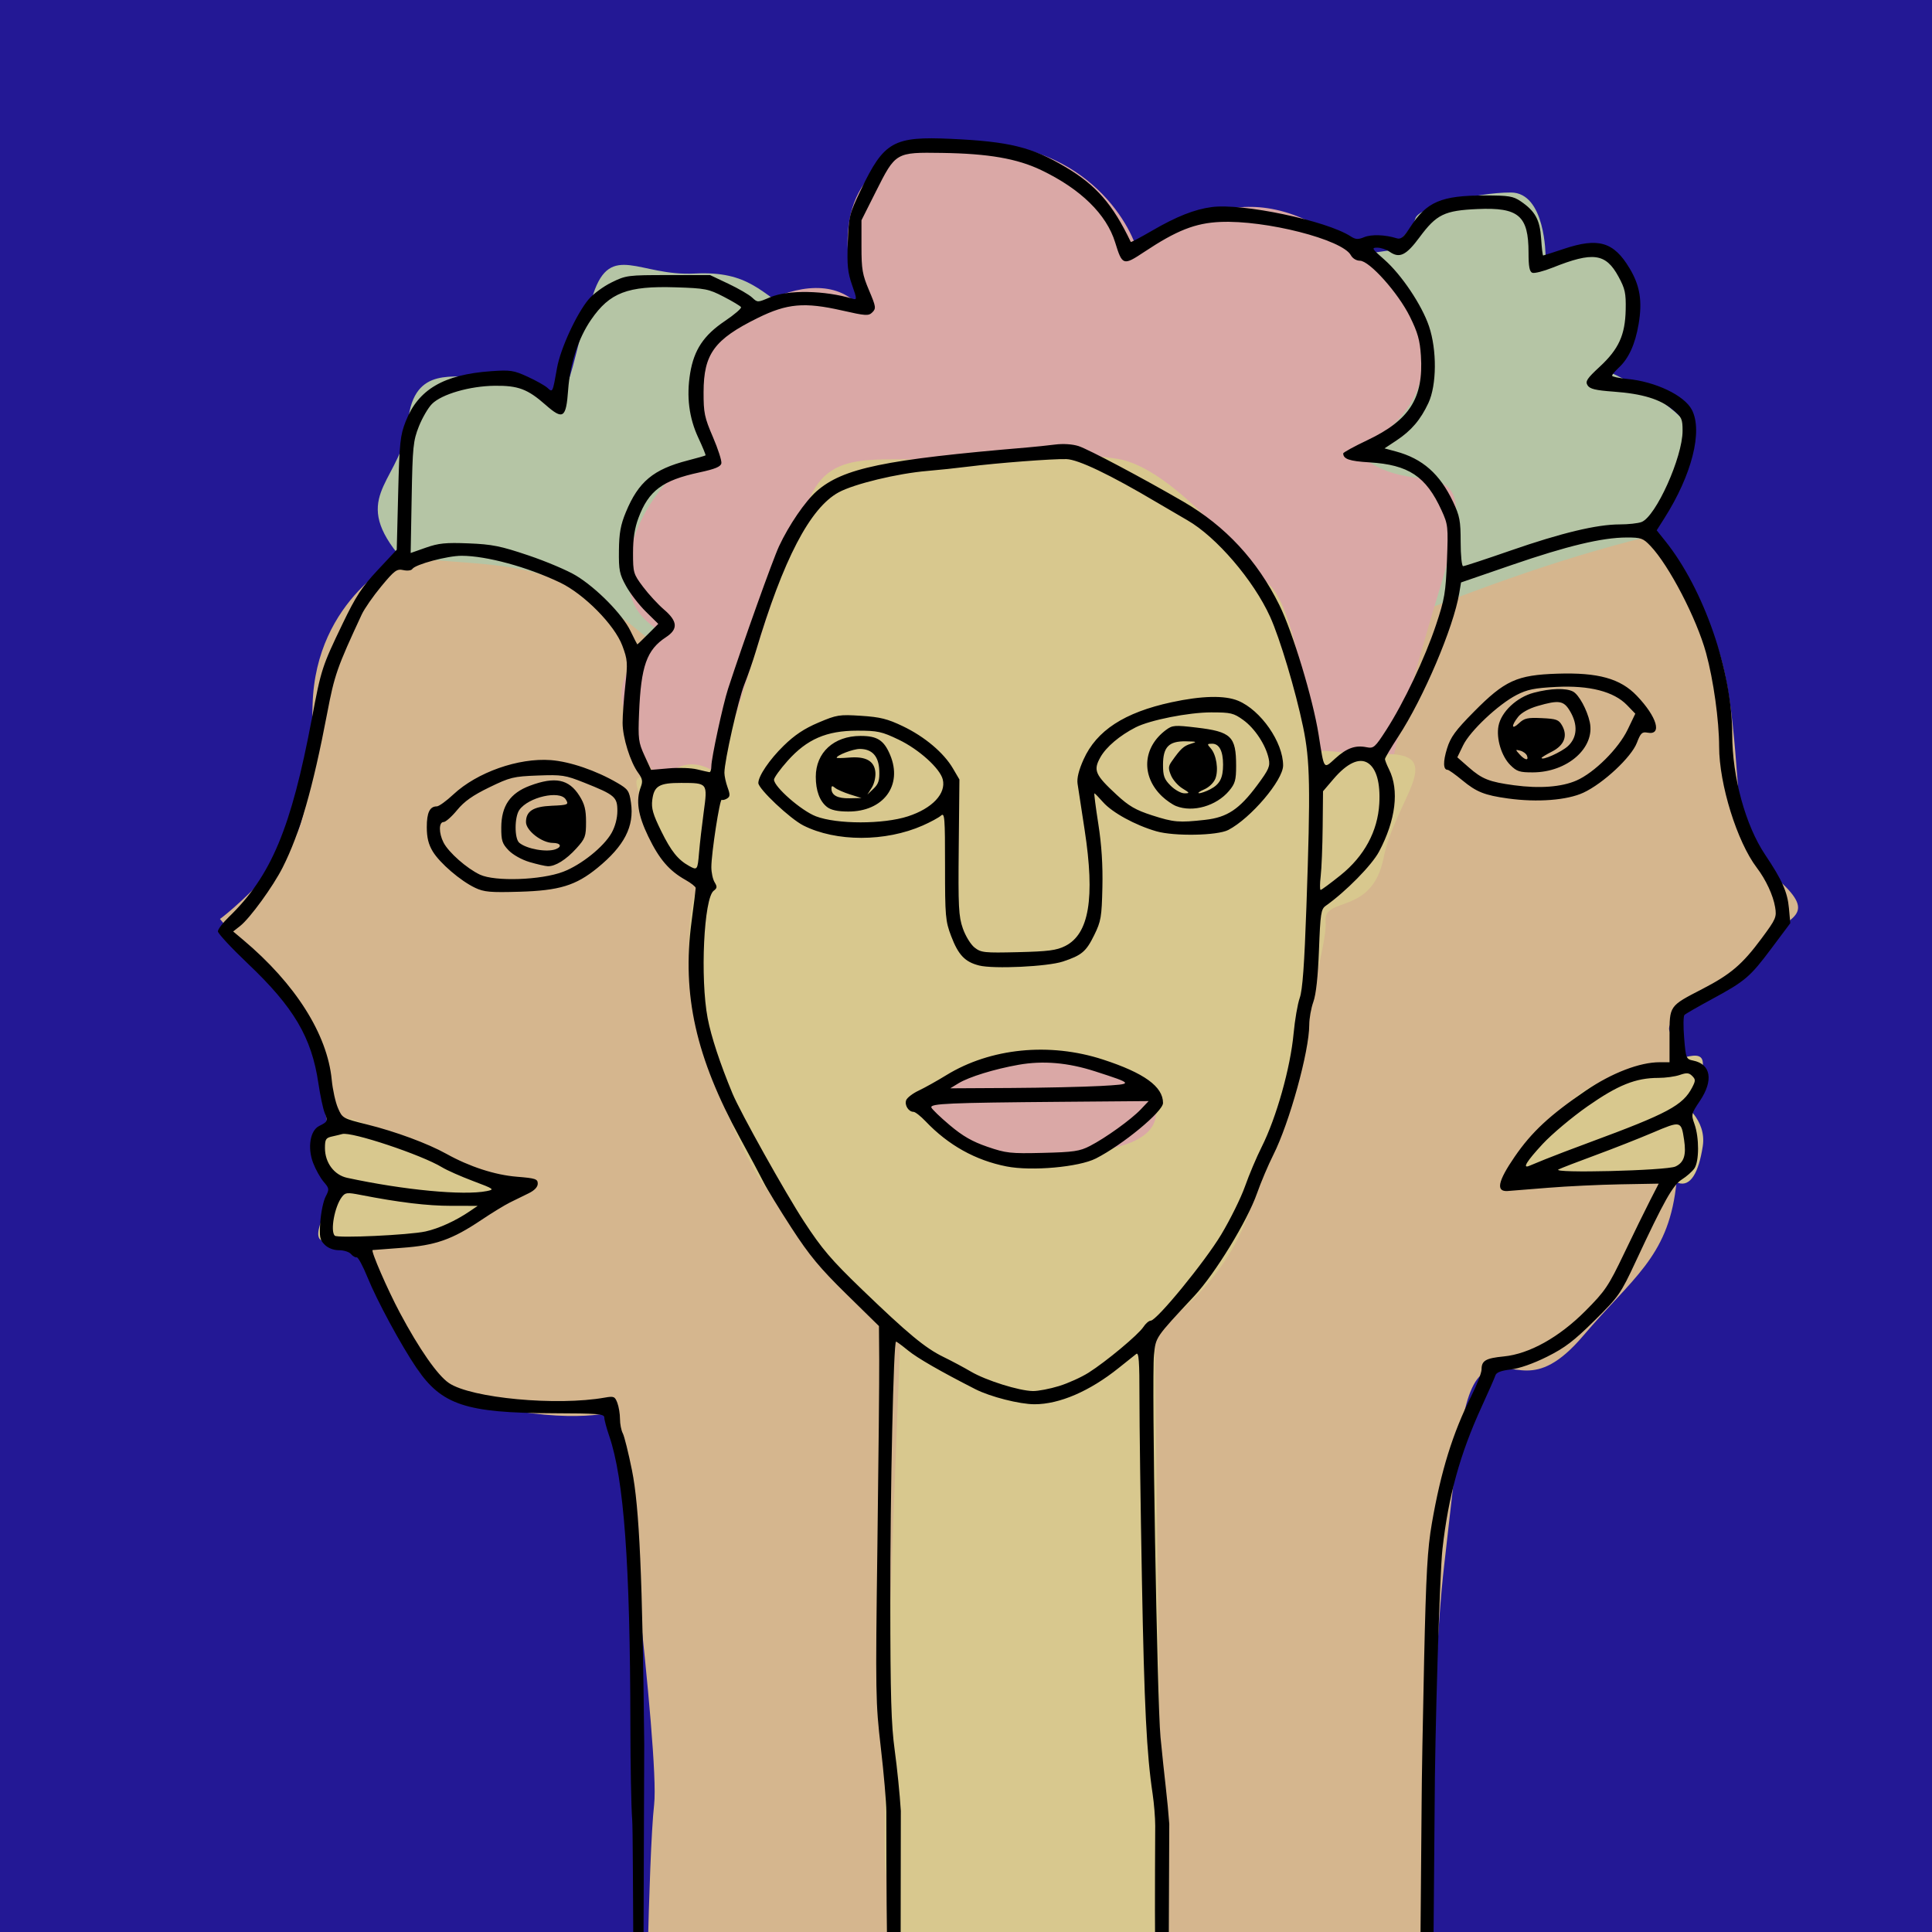 <?xml version="1.0" encoding="UTF-8" standalone="no"?>
<svg
   xmlns:dc="http://purl.org/dc/elements/1.1/"
   xmlns:cc="http://creativecommons.org/ns#"
   xmlns:rdf="http://www.w3.org/1999/02/22-rdf-syntax-ns#"
   xmlns:svg="http://www.w3.org/2000/svg"
   xmlns="http://www.w3.org/2000/svg"
   version="1.1"
   id="svg2"
   width="740"
   height="740"
   viewBox="0 0 740 740">
  <defs
     id="defs6" />
  <rect
     style="fill:#231895;fill-opacity:1;stroke:none;stroke-width:37.795;stroke-linecap:square;stroke-miterlimit:4;stroke-dasharray:none;stroke-opacity:1"
     id="rect4557"
     width="801.144"
     height="841.907"
     x="-18.814"
     y="-36.059" />
  <rect
     style="fill:#bdb0d3;fill-opacity:1;stroke:none;stroke-width:37.795;stroke-linecap:square;stroke-miterlimit:4;stroke-dasharray:none;stroke-opacity:1"
     id="rect4500"
     width="89.797"
     height="77.602"
     x="876.625"
     y="44.908" />
  <rect
     style="fill:#afbcd0;fill-opacity:1;stroke:none;stroke-width:37.795;stroke-linecap:square;stroke-miterlimit:4;stroke-dasharray:none;stroke-opacity:1"
     id="rect4500-9"
     width="89.797"
     height="77.602"
     x="876.625"
     y="141.198" />
  <rect
     style="fill:#b5c5a5;fill-opacity:1;stroke:none;stroke-width:37.795;stroke-linecap:square;stroke-miterlimit:4;stroke-dasharray:none;stroke-opacity:1"
     id="rect4500-3"
     width="89.797"
     height="77.602"
     x="876.625"
     y="237.488" />
  <rect
     style="fill:#d8c88e;fill-opacity:1;stroke:none;stroke-width:37.795;stroke-linecap:square;stroke-miterlimit:4;stroke-dasharray:none;stroke-opacity:1"
     id="rect4500-94"
     width="89.797"
     height="77.602"
     x="876.625"
     y="333.777" />
  <rect
     style="fill:#d5b68e;fill-opacity:1;stroke:none;stroke-width:37.795;stroke-linecap:square;stroke-miterlimit:4;stroke-dasharray:none;stroke-opacity:1"
     id="rect4500-8"
     width="89.797"
     height="77.602"
     x="876.625"
     y="430.067" />
  <rect
     style="fill:#daa8a6;fill-opacity:1;stroke:none;stroke-width:37.795;stroke-linecap:square;stroke-miterlimit:4;stroke-dasharray:none;stroke-opacity:1"
     id="rect4500-33"
     width="89.797"
     height="77.602"
     x="876.625"
     y="526.357" />
  <rect
     style="fill:#3698e0;fill-opacity:1;stroke:none;stroke-width:37.795;stroke-linecap:square;stroke-miterlimit:4;stroke-dasharray:none;stroke-opacity:1"
     id="rect4500-33-4"
     width="89.797"
     height="77.602"
     x="876.625"
     y="622.647" />
  <rect
     style="fill:#231895;fill-opacity:1;stroke:none;stroke-width:37.795;stroke-linecap:square;stroke-miterlimit:4;stroke-dasharray:none;stroke-opacity:1"
     id="rect4500-33-4-9"
     width="89.797"
     height="77.602"
     x="876.625"
     y="718.937" />
  <rect
     style="fill:#000000;fill-opacity:0;stroke:none;stroke-width:27.32;stroke-linecap:square;stroke-miterlimit:4;stroke-dasharray:none;stroke-opacity:1"
     id="rect4557-3"
     width="418.602"
     height="841.907"
     x="-18.814"
     y="-36.059" />
  <rect
     style="fill:#231895;fill-opacity:1;stroke:none;stroke-width:27.32;stroke-linecap:square;stroke-miterlimit:4;stroke-dasharray:none;stroke-opacity:1"
     id="rect4557-3-9"
     width="418.602"
     height="841.907"
     x="-18.814"
     y="-36.059" />
  <path
     style="opacity:1;fill:#b5c5a5;fill-opacity:1;stroke:none;stroke-width:6;stroke-linecap:butt;stroke-linejoin:miter;stroke-miterlimit:4;stroke-dasharray:none;stroke-dashoffset:0;stroke-opacity:1;paint-order:fill markers stroke"
     d="m 636.336,199.003 c 5.543,-16.629 17.738,-27.715 8.869,-37.692 -8.869,-9.977 -28.824,-18.846 -28.824,-18.846 0,0 8.869,-13.303 8.869,-21.063 0,-7.76 3.326,-21.063 -8.869,-24.389 -12.195,-3.326 -24.389,1.109 -24.389,1.109 0,0 0,-24.389 -13.303,-24.389 -13.303,0 -35.475,5.543 -36.584,9.977 -1.109,4.434 -9.977,12.195 -9.977,12.195 0,0 -213.96,32.149 -227.263,24.389 -13.303,-7.76 -17.738,-16.629 -38.801,-15.52 -21.063,1.109 -32.149,-12.195 -38.801,7.76 -6.652,19.955 -7.76,31.041 -11.086,36.584 -3.326,5.543 -25.498,-7.76 -33.258,-5.543 -7.76,2.217 -24.389,-4.434 -26.606,17.738 -2.217,22.172 -21.063,27.715 -5.543,48.778 15.52,21.063 84.254,26.606 87.579,32.149 3.326,5.543 11.086,60.973 11.086,60.973 l 312.625,14.412 z"
     id="path5090" />
  <path
     style="opacity:1;fill:#d5b68e;fill-opacity:1;stroke:none;stroke-width:6;stroke-linecap:butt;stroke-linejoin:miter;stroke-miterlimit:4;stroke-dasharray:none;stroke-dashoffset:0;stroke-opacity:1;paint-order:fill markers stroke"
     d="m 546.54,792.104 c 0,-33.258 1.109,-145.227 6.652,-192.896 5.543,-47.67 6.652,-69.842 16.629,-74.276 9.977,-4.434 17.738,8.869 36.584,-13.303 18.846,-22.172 32.149,-29.932 35.475,-56.539 3.326,-26.606 3.326,-43.235 3.326,-50.996 0,-7.76 -13.303,-7.76 0,-16.629 13.303,-8.869 23.281,-15.52 29.932,-25.498 6.652,-9.977 19.955,-9.977 9.977,-21.063 -9.977,-11.086 -16.629,-4.434 -18.846,-32.149 -2.217,-27.715 -3.326,-57.647 -14.412,-73.168 -11.086,-15.52 -21.063,-29.932 -21.063,-29.932 -141.873,35.075 -281.806,141.231 -336.94,83.182 -76.61,-80.662 -85.441,-69.58 -139.758,-75.422 0,0 -33.258,15.52 -34.367,56.539 -1.109,41.018 -3.326,49.887 -15.52,63.19 -12.195,13.303 -19.955,18.846 -19.955,18.846 0,0 22.172,26.606 33.258,38.801 11.086,12.195 2.217,31.041 11.086,48.778 8.869,17.738 12.195,45.453 22.172,62.082 9.977,16.629 1.109,28.824 35.475,36.584 34.367,7.76 49.887,2.217 49.887,2.217 0,0 16.629,130.815 14.412,150.77 -2.217,19.955 -3.326,100.883 -3.326,100.883 z"
     id="path5088" />
  <path
     style="opacity:1;fill:#daa8a6;fill-opacity:1;stroke:none;stroke-width:6;stroke-linecap:butt;stroke-linejoin:miter;stroke-miterlimit:4;stroke-dasharray:none;stroke-dashoffset:0;stroke-opacity:1;paint-order:fill markers stroke"
     d="m 249.435,294.343 c -7.76,-15.52 -15.52,-25.498 -8.869,-37.692 6.652,-12.195 2.217,-7.76 9.977,-12.195 7.76,-4.434 -11.086,-3.326 -9.977,-26.606 1.109,-23.281 23.281,-45.453 32.149,-43.235 8.869,2.217 -12.195,-7.76 -7.76,-28.824 4.434,-21.063 46.427,-48.509 64.164,-28.555 -9.699,-28.647 -5.09,-56.08 28.063,-61.242 52.072,-8.108 73.548,25.308 77.982,38.611 16.629,-5.543 43.078,-33.583 85.877,3.516 38.87,33.692 24.389,62.082 -2.217,74.276 23.281,23.281 50.996,-7.76 33.258,50.996 -17.738,58.756 -19.955,74.276 -19.955,74.276 L 424.594,325.384 277.15,318.732 Z"
     id="path5092" />
  <path
     style="opacity:1;fill:#d8c88e;fill-opacity:1;stroke:none;stroke-width:6;stroke-linecap:butt;stroke-linejoin:miter;stroke-miterlimit:4;stroke-dasharray:none;stroke-dashoffset:0;stroke-opacity:1;paint-order:fill markers stroke"
     d="m 379.141,174.614 c -38.801,4.434 -58.756,-5.543 -68.733,15.52 -9.977,21.063 -35.475,106.426 -35.475,106.426 0,0 -8.869,-7.76 -17.738,-1.109 -8.869,6.652 -18.846,-5.543 -9.977,14.412 8.869,19.955 21.063,28.824 21.063,28.824 0,0 -4.434,1.109 -4.434,26.606 0,25.498 14.412,65.407 26.606,85.362 12.195,19.955 54.321,64.299 54.321,64.299 0,0 -7.76,188.462 -5.543,201.765 2.217,13.303 3.326,74.276 3.326,74.276 l 103.1,3.326 -3.326,-284.91 c 0,0 26.606,-15.52 36.584,-46.561 9.977,-31.041 29.932,-99.774 28.824,-109.751 -1.109,-9.977 17.738,-2.217 22.172,-24.389 4.434,-22.172 24.389,-39.91 1.109,-39.91 -23.281,0 -26.606,-3.326 -26.606,1.109 0,4.434 -6.652,-54.321 -17.738,-65.407 -11.086,-11.086 -37.692,-45.453 -58.756,-48.778 -21.063,-3.326 -48.778,-1.109 -48.778,-1.109 z"
     id="path5094" />
  <path
     style="opacity:1;fill:#d8c88e;fill-opacity:1;stroke:none;stroke-width:6;stroke-linecap:butt;stroke-linejoin:miter;stroke-miterlimit:4;stroke-dasharray:none;stroke-dashoffset:0;stroke-opacity:1;paint-order:fill markers stroke"
     d="m 199.894,453.093 c -32.924,-3.136 -65.064,-32.14 -74.47,-23.517 -9.407,8.623 3.919,25.869 3.919,25.869 0,0 -10.975,17.246 -6.271,19.597 4.703,2.352 14.894,1.568 36.843,0 21.949,-1.568 39.979,-21.949 39.979,-21.949 z"
     id="path5096" />
  <path
     style="opacity:1;fill:#d8c88e;fill-opacity:1;stroke:none;stroke-width:6;stroke-linecap:butt;stroke-linejoin:miter;stroke-miterlimit:4;stroke-dasharray:none;stroke-dashoffset:0;stroke-opacity:1;paint-order:fill markers stroke"
     d="m 576.165,455.445 c 14.894,-22.733 24.301,-39.195 45.466,-43.898 21.165,-4.703 31.356,-11.758 30.572,-3.136 -0.784,8.623 -7.839,14.11 -7.839,14.11 0,0 9.407,6.271 7.839,16.462 -1.568,10.191 -4.703,15.678 -9.407,14.11 -4.703,-1.568 -66.631,2.352 -66.631,2.352 z"
     id="path5098" />
  <path
     style="opacity:1;fill:#daa8a6;fill-opacity:1;stroke:none;stroke-width:6;stroke-linecap:butt;stroke-linejoin:miter;stroke-miterlimit:4;stroke-dasharray:none;stroke-dashoffset:0;stroke-opacity:1;paint-order:fill markers stroke"
     d="m 353.538,420.169 c 25.085,-9.407 20.381,-15.678 47.034,-14.11 26.653,1.568 39.979,13.326 39.979,13.326 0,0 11.758,16.462 -18.814,21.165 -30.572,4.703 -43.114,15.678 -68.199,-20.381 z"
     id="path5100" />
  <path
     style="fill:#000000"
     d="m 242.12,696.609 c -0.353,-4.537 -0.657,-20.625 -0.674,-35.75 -0.072,-61.798 -2.457,-94.447 -8.098,-110.843 -1.035,-3.009 -1.883,-6.188 -1.884,-7.064 0,-1.402 -2.373,-1.6 -19.75,-1.65 -33.259,-0.095 -42.566,-3.187 -52.17,-17.329 -5.927,-8.728 -15.16,-25.791 -18.73,-34.615 -1.78,-4.4 -3.669,-7.902 -4.197,-7.782 -0.528,0.12 -1.508,-0.443 -2.178,-1.25 -0.67,-0.807 -2.738,-1.468 -4.596,-1.468 -2.111,0 -4.175,-0.797 -5.503,-2.125 -1.857,-1.857 -2.066,-2.961 -1.651,-8.758 0.261,-3.648 1.174,-7.985 2.028,-9.637 1.47,-2.842 1.43,-3.148 -0.739,-5.669 -1.261,-1.466 -3.08,-4.727 -4.043,-7.248 -2.226,-5.828 -1.155,-12.413 2.297,-14.134 3.307,-1.648 3.401,-1.871 2.126,-5.039 -0.639,-1.589 -1.727,-6.714 -2.417,-11.389 -2.584,-17.514 -9.389,-29.045 -27.016,-45.783 -6.304,-5.985 -11.461,-11.542 -11.461,-12.347 0,-0.805 1.843,-3.243 4.096,-5.417 16.3,-15.729 23.955,-34.001 31.898,-76.143 3.564,-18.908 3.876,-19.868 11.826,-36.391 5.017,-10.427 7.305,-13.921 13.366,-20.408 l 7.314,-7.828 0.543,-21.592 c 0.492,-19.566 0.764,-22.155 2.898,-27.592 4.785,-12.192 14.497,-17.894 32.678,-19.188 7.365,-0.524 8.664,-0.329 13.973,2.102 3.219,1.474 6.643,3.395 7.609,4.269 2.049,1.854 1.977,2.004 3.703,-7.683 1.304,-7.321 7.437,-20.633 12.065,-26.186 1.689,-2.028 5.65,-4.953 8.801,-6.5 5.557,-2.729 6.212,-2.814 21.73,-2.814 h 16 l 7,3.313 c 3.85,1.822 7.944,4.198 9.097,5.28 2.085,1.957 2.122,1.956 6.833,-0.063 6.893,-2.955 20.989,-2.705 31.786,0.563 1.567,0.474 1.54,0.018 -0.319,-5.287 -1.684,-4.806 -1.966,-7.616 -1.639,-16.306 0.38,-10.076 0.584,-10.893 5.06,-20.237 8.83,-18.432 12.41,-20.448 34.506,-19.439 22.316,1.02 30.991,3.159 43.875,10.822 11.739,6.981 18.032,14.212 24.954,28.674 0.084,0.176 3.71,-1.747 8.057,-4.273 9.46,-5.496 16.325,-8.218 22.951,-9.097 11.776,-1.562 43.94,5.211 53.181,11.199 1.913,1.239 2.869,1.299 5.218,0.326 2.735,-1.133 8.088,-0.947 12.44,0.431 1.601,0.507 2.637,-0.349 5.197,-4.296 6.299,-9.709 11.9,-12.096 28.405,-12.105 9.354,-0.005 10.991,0.259 13.908,2.244 5.542,3.772 7.352,7.077 7.81,14.261 0.227,3.569 0.576,6.489 0.776,6.489 0.199,0 3.714,-1.125 7.81,-2.5 13.346,-4.48 19.199,-2.764 25.304,7.421 3.983,6.644 4.941,12.597 3.441,21.379 -1.316,7.704 -3.759,13.083 -7.553,16.624 -1.429,1.333 -2.597,2.733 -2.597,3.111 0,0.378 2.587,0.931 5.75,1.229 10.871,1.026 21.951,6.322 24.815,11.862 4.228,8.176 -0.011,24.892 -10.509,41.446 l -2.975,4.69 3.298,4.119 c 14.768,18.442 25.605,49.754 25.628,74.045 0.015,16.329 5.079,34.858 12.586,46.05 6.56,9.782 8.578,14.32 9.145,20.57 l 0.516,5.691 -7.225,9.655 c -8.259,11.037 -9.991,12.508 -23.029,19.568 -5.225,2.829 -9.854,5.497 -10.287,5.929 -0.433,0.431 -0.484,4.414 -0.114,8.85 0.649,7.781 0.769,8.084 3.417,8.614 6.855,1.371 7.895,7.607 2.586,15.497 -3.283,4.878 -3.353,5.181 -2.044,8.85 1.849,5.183 1.819,14.318 -0.056,16.995 -0.825,1.177 -2.962,3.059 -4.75,4.183 -3.479,2.185 -6.817,8.119 -17.73,31.514 -5.747,12.321 -6.446,13.321 -15.768,22.555 -7.89,7.816 -11.378,10.471 -18.254,13.893 -5.235,2.605 -10.551,4.466 -13.839,4.845 -3.64,0.419 -5.497,1.124 -5.837,2.215 -0.274,0.88 -2.664,6.325 -5.313,12.1 -8.279,18.055 -12.739,34.269 -14.992,54.5 -1.054,9.467 -2.922,71.192 -2.989,98.75 l -0.862,101.992 h -2.5 -2.5 l 0.875,-103.492 c 0.024,-7.838 0.454,-32.475 0.955,-54.75 0.752,-33.426 1.271,-42.583 2.975,-52.429 3.447,-19.925 7.994,-34.58 15.141,-48.799 2.136,-4.25 3.885,-8.808 3.885,-10.128 0,-3.352 1.602,-4.286 8.5,-4.958 9.777,-0.952 21.212,-7.326 31.271,-17.431 7.58,-7.614 8.821,-9.457 14.838,-22.032 3.612,-7.548 8.068,-16.648 9.903,-20.223 l 3.336,-6.5 -14.674,0.261 c -8.071,0.144 -20.524,0.74 -27.674,1.324 -7.15,0.585 -14.125,1.142 -15.5,1.239 -4.6,0.323 -3.784,-3.71 2.649,-13.084 6.559,-9.557 13.497,-16.004 27.351,-25.413 9.937,-6.749 20.599,-10.837 28.25,-10.83 l 3.75,0.003 v -9.961 c 0,-11.787 -0.205,-11.491 12.551,-18.089 10.877,-5.626 15.317,-9.412 22.678,-19.34 5.555,-7.492 5.851,-8.176 5.211,-12.027 -0.755,-4.536 -3.537,-10.518 -7.019,-15.092 -7.553,-9.923 -14.417,-31.983 -14.427,-46.369 -0.01,-10.039 -2.168,-25.53 -5.008,-35.895 -3.609,-13.172 -14.161,-33.485 -21.287,-40.976 -2.828,-2.973 -3.608,-3.249 -9.145,-3.237 -9.39,0.02 -22.741,3.215 -43.957,10.517 l -19.459,6.698 -0.692,4.136 c -2.197,13.128 -13.697,40.174 -23.35,54.917 -2.802,4.28 -5.095,8.148 -5.095,8.596 0,0.448 0.707,2.233 1.572,3.967 3.955,7.927 2.554,19.43 -3.832,31.466 -2.759,5.2 -12.704,15.31 -20.441,20.782 -1.795,1.269 -2.05,2.941 -2.575,16.909 -0.385,10.22 -1.118,16.991 -2.154,19.876 -0.864,2.407 -1.57,6.363 -1.57,8.792 0,10.103 -7.583,37.539 -13.773,49.832 -1.939,3.85 -4.744,10.472 -6.234,14.715 -3.717,10.583 -16.009,30.715 -23.968,39.254 -15.166,16.272 -14.779,15.706 -15.501,22.658 -0.92,8.867 1.201,132.915 2.504,146.373 0.585,6.05 1.484,14.6 1.998,19 0.513,4.4 1.125,10.812 1.359,14.25 l -0.406,95.492 h -2.905 c -2.858,0 -2.074,-89.331 -2.074,-94.801 0,-3.057 -0.449,-8.57 -0.998,-12.25 -2.297,-15.406 -3.197,-33.444 -4.101,-82.192 -0.525,-28.325 -0.946,-59.54 -0.935,-69.367 0.016,-14.094 -0.242,-17.663 -1.223,-16.901 -0.684,0.531 -3.718,2.951 -6.743,5.378 -11.092,8.897 -22.673,13.889 -32.222,13.889 -5.737,0 -16.965,-2.861 -22.691,-5.782 -13.307,-6.788 -22.154,-11.878 -25.756,-14.817 -2.293,-1.871 -4.362,-3.402 -4.598,-3.402 -0.963,0 -2.231,57.347 -2.2,99.5 0.027,36.231 0.356,47.338 1.688,57 0.91,6.6 1.966,17.062 2.345,23.25 l -0.141,100.492 h -2.512 c -3.052,0 -2.881,-91.188 -2.901,-100.242 -0.01,-3.575 -0.959,-14.6 -2.113,-24.5 -2.005,-17.193 -2.063,-20.645 -1.309,-77 0.434,-32.45 0.747,-64.725 0.695,-71.722 l -0.095,-12.722 -12.515,-12.278 c -10.147,-9.956 -14.112,-14.737 -20.96,-25.278 -4.645,-7.15 -9.457,-15.025 -10.693,-17.5 -1.236,-2.475 -5.321,-10.125 -9.076,-17 -16.881,-30.902 -22.244,-54.795 -18.557,-82.67 0.885,-6.694 1.61,-12.573 1.61,-13.066 0,-0.493 -1.787,-1.9 -3.97,-3.127 -6.204,-3.487 -9.993,-7.912 -14.171,-16.552 -4.007,-8.286 -4.844,-13.861 -2.865,-19.068 0.795,-2.09 0.596,-3.155 -0.994,-5.315 -3.052,-4.146 -6,-13.587 -6,-19.216 0,-2.785 0.468,-9.258 1.039,-14.383 0.959,-8.597 0.869,-9.772 -1.151,-15.172 -2.976,-7.955 -14.703,-19.814 -23.924,-24.195 -12.607,-5.99 -28.051,-10.186 -37.608,-10.218 -5.41,-0.018 -17.82,3.308 -18.908,5.068 -0.351,0.567 -1.891,0.756 -3.422,0.42 -2.501,-0.549 -3.361,0.082 -8.435,6.191 -3.107,3.742 -6.486,8.603 -7.509,10.803 -9.468,20.365 -10.432,23.125 -13.248,37.91 -5.465,28.691 -10.447,45.94 -17.041,59.004 -3.656,7.243 -12.516,19.438 -16.262,22.385 l -2.693,2.119 3.832,3.219 c 20.002,16.805 32.251,36.157 33.92,53.589 0.356,3.726 1.423,8.575 2.37,10.775 1.699,3.948 1.843,4.03 11.132,6.333 10.918,2.707 23.273,7.277 30.411,11.25 8.874,4.939 18.582,8.093 27,8.772 7.115,0.574 8,0.866 8,2.643 0,1.291 -1.238,2.603 -3.5,3.707 -1.925,0.94 -5.136,2.516 -7.136,3.502 -2,0.986 -6.95,4.015 -11,6.731 -11.198,7.51 -17.488,9.716 -30.364,10.649 -6.05,0.438 -11.109,0.823 -11.241,0.855 -0.8,0.191 5.666,15.081 10.427,24.013 7.423,13.925 14.451,23.993 18.796,26.927 8.58,5.793 41.321,8.843 59.752,5.566 3.399,-0.604 3.825,-0.424 4.75,2.009 0.559,1.47 1.016,4.248 1.016,6.173 0,1.925 0.481,4.4 1.069,5.498 0.588,1.099 2.174,7.482 3.525,14.184 2.821,14.001 4.031,41.075 4.69,104.937 l -0.452,125.992 h -2.183 c -2.016,0 -1.401,-89.874 -1.994,-97.492 z m 163.49,-165.714 c 3.495,-1.08 8.603,-3.39 11.35,-5.133 6.756,-4.287 19.022,-14.517 20.97,-17.489 0.87,-1.328 2.134,-2.419 2.809,-2.425 2.309,-0.02 20.698,-22.477 27.013,-32.989 3.47,-5.775 7.577,-14.1 9.129,-18.5 1.551,-4.4 4.406,-11.15 6.343,-15 5.659,-11.245 11.033,-30.322 12.253,-43.5 0.484,-5.225 1.544,-11.368 2.355,-13.652 1.066,-3 1.775,-12.681 2.554,-34.902 1.609,-45.842 1.42,-55.954 -1.285,-68.946 -2.897,-13.913 -8.869,-33.852 -12.615,-42.114 -6.348,-14.001 -20.599,-30.624 -31.703,-36.98 -2.65,-1.517 -7.968,-4.627 -11.819,-6.91 -17.753,-10.53 -29.996,-16.384 -34.52,-16.505 -5.365,-0.144 -26.623,1.485 -37.606,2.88 -4.331,0.55 -11.396,1.296 -15.702,1.657 -11.376,0.954 -27.947,4.953 -33.885,8.176 -10.993,5.967 -21.257,25.678 -31.809,61.088 -1.032,3.461 -2.981,9.086 -4.332,12.5 -2.377,6.006 -7.646,29.328 -7.646,33.844 0,1.221 0.549,3.74 1.221,5.597 1.01,2.794 0.976,3.527 -0.202,4.255 -0.783,0.484 -1.702,0.707 -2.044,0.495 -0.747,-0.462 -3.974,20.486 -3.974,25.795 0,2.061 0.562,4.669 1.25,5.795 1.038,1.701 0.98,2.249 -0.343,3.236 -3.775,2.817 -5.234,33.47 -2.324,48.812 1.334,7.032 4.767,17.447 9.52,28.877 2.99,7.192 20.265,38.107 27.38,49 6.835,10.463 10.434,14.686 22.091,25.92 17.728,17.084 24.348,22.571 31.323,25.96 3.082,1.498 7.829,4.032 10.549,5.631 5.745,3.378 18.431,7.358 23.7,7.435 2.005,0.029 6.505,-0.83 10,-1.911 z m -20.062,-84.122 c -11.915,-2.338 -22.317,-8.135 -31.029,-17.292 -1.895,-1.992 -3.978,-3.622 -4.628,-3.622 -1.893,0 -3.519,-2.596 -2.799,-4.471 0.364,-0.948 2.509,-2.593 4.767,-3.656 2.258,-1.062 7.031,-3.727 10.606,-5.921 16.943,-10.4 39.527,-12.651 60,-5.982 15.776,5.14 23,10.365 23,16.636 0,3.27 -15.438,16.03 -25.72,21.258 -6.514,3.312 -24.627,4.928 -34.197,3.05 z m 31.917,-7.839 c 6.045,-3.115 15.813,-10.146 19.494,-14.032 l 2.994,-3.161 -33.494,0.279 c -43.089,0.359 -50.215,0.67 -49.726,2.167 0.21,0.645 3.382,3.698 7.048,6.785 4.981,4.195 8.626,6.285 14.425,8.273 7.171,2.459 8.782,2.635 21.259,2.334 11.772,-0.285 14.076,-0.623 18,-2.645 z m 4,-22.976 c 12.926,-0.716 12.899,-0.791 -2,-5.602 -10.425,-3.367 -19.938,-4.182 -29.353,-2.516 -9.217,1.631 -18.974,4.637 -22.982,7.081 l -3.165,1.93 23,-0.128 c 12.65,-0.07 28.175,-0.415 34.5,-0.765 z m -46.467,-46.158 c -5.413,-1.365 -7.944,-4.035 -10.696,-11.284 -2.177,-5.736 -2.337,-7.576 -2.33,-26.843 0.01,-18.57 -0.15,-20.543 -1.534,-19.291 -0.848,0.767 -4.001,2.479 -7.007,3.805 -14.309,6.309 -33.199,6.307 -45.713,-0.006 -5.118,-2.582 -17.253,-14.03 -17.253,-16.277 0,-2.674 4.269,-8.963 9.672,-14.247 4.208,-4.116 7.913,-6.585 13.328,-8.881 7.08,-3.002 7.996,-3.148 16.362,-2.607 7.31,0.473 10.113,1.172 16,3.992 8.342,3.996 15.65,10.154 19.163,16.15 l 2.494,4.256 -0.26,25.895 c -0.23,22.924 -0.05,26.496 1.566,31.133 1.016,2.913 3.012,6.17 4.497,7.338 2.479,1.95 3.679,2.077 16.674,1.763 11.545,-0.279 14.705,-0.689 18.003,-2.338 9.189,-4.595 11.496,-18.332 7.474,-44.5 -1.226,-7.975 -2.441,-15.92 -2.7,-17.656 -0.314,-2.106 0.448,-5.203 2.291,-9.308 4.978,-11.093 15.622,-18.015 33.714,-21.924 11.579,-2.502 20.381,-2.697 25.504,-0.566 8.689,3.613 17.218,15.886 17.218,24.775 0,5.653 -12.384,20.231 -20.99,24.71 -4.199,2.185 -20.707,2.487 -27.575,0.505 -8.083,-2.334 -16.899,-7.162 -20.44,-11.194 -1.614,-1.838 -3.087,-3.342 -3.273,-3.342 -0.186,0 0.489,5.287 1.502,11.75 1.252,7.988 1.75,15.752 1.558,24.25 -0.258,11.401 -0.532,13.009 -3.124,18.287 -3.111,6.336 -4.763,7.734 -11.979,10.134 -5.862,1.95 -26.561,2.929 -32.146,1.521 z m -27.215,-57.132 c 9.3,-3.027 14.671,-8.729 13.315,-14.135 -1.061,-4.226 -9.134,-11.513 -16.856,-15.214 -6.526,-3.127 -8.057,-3.46 -15.906,-3.46 -11.769,0 -19.259,3.249 -26.676,11.57 -2.857,3.206 -5.195,6.444 -5.195,7.195 0,2.748 10.441,11.885 16.035,14.033 8.048,3.089 25.81,3.096 35.284,0.012 z m -31.017,-3.582 c -2.803,-2.203 -4.301,-6.229 -4.301,-11.558 0,-9.286 6.922,-15.623 17.097,-15.653 6.445,-0.019 9.024,1.636 11.396,7.313 4.868,11.65 -2.597,21.699 -16.081,21.649 -4.06,-0.015 -6.601,-0.564 -8.111,-1.75 z m 8.84,-4.795 c -2.397,-0.753 -4.985,-1.889 -5.75,-2.524 -1.077,-0.894 -1.391,-0.833 -1.391,0.268 0,2.575 2.332,3.824 6.95,3.724 l 4.55,-0.099 -4.359,-1.369 z m 11.176,-9.197 c -0.211,-5.456 -2.736,-8.236 -7.477,-8.236 -2.527,0 -8.84,2.413 -8.84,3.379 0,0.18 2.138,0.15 4.75,-0.068 6.387,-0.532 9.656,1.265 10.069,5.533 0.182,1.883 -0.406,4.448 -1.371,5.977 l -1.689,2.679 2.37,-2.277 c 1.908,-1.833 2.334,-3.196 2.188,-6.986 z m 124.828,18.921 c 8.431,-0.939 13.103,-4.05 19.951,-13.287 4.451,-6.004 4.987,-7.238 4.389,-10.105 -1.085,-5.202 -5.279,-11.604 -9.702,-14.808 -3.74,-2.71 -4.777,-2.958 -12.354,-2.958 -8.619,0 -23.452,2.94 -28.905,5.729 -6.131,3.136 -11.286,7.502 -13.493,11.429 -2.826,5.028 -2.1,6.711 6.207,14.402 4.676,4.329 7.292,5.848 13.529,7.857 8.373,2.696 10.312,2.861 20.377,1.741 z m -11.145,-5.278 c -1.375,-0.547 -3.778,-2.206 -5.339,-3.687 -8.163,-7.742 -7.515,-18.803 1.493,-25.474 2.456,-1.819 3.325,-1.886 11.672,-0.899 13.315,1.574 15.174,3.37 15.174,14.651 0,5.473 -0.384,6.832 -2.709,9.595 -4.875,5.793 -13.864,8.369 -20.291,5.814 z m 2.42,-6.765 c -1.694,-1.033 -3.66,-3.279 -4.369,-4.99 -1.098,-2.651 -1.054,-3.447 0.296,-5.368 3.396,-4.834 4.562,-5.908 7.308,-6.731 2.538,-0.761 2.332,-0.862 -1.905,-0.939 -6.519,-0.118 -8.75,2.175 -8.75,8.991 0,4.278 0.46,5.537 2.923,8 1.608,1.608 3.97,2.921 5.25,2.919 2.17,-0.003 2.119,-0.131 -0.753,-1.882 z m 10.6,0.375 c 3.724,-1.925 4.98,-4.32 4.98,-9.49 0,-5.202 -1.466,-8 -4.19,-8 -1.95,0 -1.994,0.14 -0.549,1.75 2.173,2.422 3.083,8.217 1.814,11.555 -0.618,1.625 -2.416,3.374 -4.316,4.2 -1.792,0.779 -2.673,1.433 -1.958,1.455 0.715,0.021 2.614,-0.641 4.22,-1.471 z m -300.52,169.333 c 5.096,-1.118 11.614,-4.095 17,-7.765 l 3,-2.044 -10.074,-0.007 c -9.26,-0.006 -19.852,-1.278 -34.711,-4.169 -5.261,-1.024 -5.915,-0.954 -7.23,0.769 -2.778,3.641 -4.508,13.016 -2.736,14.827 1.013,1.036 28.491,-0.238 34.75,-1.611 z m 23.492,-15.471 c 3.083,-0.617 2.826,-0.805 -5.259,-3.847 -4.675,-1.759 -10.015,-4.124 -11.867,-5.254 -7.855,-4.798 -34.807,-13.776 -38.264,-12.746 -0.606,0.181 -2.34,0.599 -3.852,0.931 -2.417,0.53 -2.75,1.067 -2.75,4.436 0,5.607 3.523,10.328 8.511,11.405 21.672,4.677 44.597,6.852 53.48,5.076 z m 455.282,-9.412 c 3.263,-1.509 4.191,-4.371 3.308,-10.203 -1.11,-7.337 -1.217,-7.362 -12.021,-2.763 -5.346,2.275 -15.196,6.153 -21.891,8.617 -6.694,2.464 -13.071,4.921 -14.171,5.46 -3.219,1.577 41.354,0.472 44.774,-1.11 z m -49.774,-2.811 c 2.75,-1.126 10.4,-4.043 17,-6.481 29.813,-11.013 35.63,-14.131 39.183,-21.001 1.33,-2.573 1.33,-3.063 -0.01,-4.399 -1.223,-1.223 -2.107,-1.293 -4.739,-0.376 -1.78,0.62 -5.462,1.128 -8.182,1.128 -8.688,0 -15.473,2.718 -27.128,10.867 -5.98,4.181 -13.743,10.701 -17.25,14.489 -6.07,6.556 -7.865,9.475 -5.127,8.339 0.688,-0.285 3.5,-1.44 6.25,-2.567 z M 513.466,335.221 c 9.074,-7.28 14.235,-16.819 14.834,-27.419 0.447,-7.912 -1.084,-13.405 -4.328,-15.531 -3.297,-2.16 -7.993,10e-4 -13.175,6.063 l -4.047,4.735 -0.138,13.645 c -0.076,7.505 -0.417,16.008 -0.757,18.895 -0.34,2.888 -0.348,5.25 -0.017,5.25 0.331,0 3.764,-2.537 7.629,-5.638 z m -245.715,-8.612 c 0.285,-3.438 1.089,-10.451 1.788,-15.585 1.519,-11.165 1.548,-11.128 -8.632,-11.15 -8.421,-0.018 -10.396,1.144 -11.073,6.52 -0.404,3.209 0.251,5.489 3.438,11.965 3.785,7.693 6.407,10.962 10.694,13.333 3.112,1.721 3.235,1.555 3.785,-5.083 z m 4.715,-33.17 c 0,-3.049 4.436,-23.588 6.388,-29.58 5.774,-17.721 17.161,-49.567 19.551,-54.678 3.77,-8.062 10.015,-17.197 14.376,-21.025 10.077,-8.848 25.982,-12.153 80.686,-16.767 3.025,-0.255 7.81,-0.756 10.633,-1.113 3.127,-0.395 6.645,-0.169 9,0.58 3.698,1.176 24.641,12.283 40.23,21.337 16.043,9.318 28.249,22.474 36.694,39.554 5.124,10.363 12.85,35.868 15.034,49.634 2.184,13.765 1.818,13.244 6.392,9.112 4.413,-3.987 7.669,-5.152 11.985,-4.289 2.701,0.54 3.21,0.092 7.543,-6.632 6.711,-10.415 14.82,-27.535 19.047,-40.212 3.298,-9.889 3.721,-12.376 4.189,-24.615 0.502,-13.119 0.426,-13.824 -2.098,-19.336 -5.952,-13 -12.591,-17.402 -27.626,-18.317 -7.642,-0.465 -9.961,-1.257 -10.009,-3.418 -0.01,-0.378 4.147,-2.659 9.235,-5.071 16.198,-7.677 21.565,-16.137 20.525,-32.352 -0.381,-5.939 -1.214,-8.896 -4.22,-14.978 -4.502,-9.108 -15.501,-21.413 -19.14,-21.413 -1.355,0 -2.816,-0.883 -3.464,-2.092 -3.222,-6.021 -32.635,-13.521 -50.03,-12.757 -9.568,0.42 -16.726,3.243 -29.127,11.487 -8.03,5.338 -8.4,5.217 -11.123,-3.637 -3.317,-10.787 -13.214,-20.468 -28.322,-27.703 -9.237,-4.424 -20.218,-6.327 -38.025,-6.589 -17.733,-0.261 -17.738,-0.258 -25.325,14.844 l -5.5,10.948 v 10.008 c 0,8.8 0.349,10.83 2.893,16.821 2.65,6.241 2.759,6.948 1.296,8.411 -1.463,1.463 -2.443,1.405 -11.656,-0.684 -14.39,-3.263 -20.996,-2.68 -32.202,2.842 -16.71,8.234 -20.772,13.783 -20.808,28.428 -0.02,7.936 0.34,9.669 3.565,17.177 1.973,4.593 3.436,9.136 3.25,10.096 -0.252,1.304 -2.395,2.188 -8.478,3.497 -14.121,3.037 -19.368,6.965 -23.282,17.425 -1.456,3.893 -2.078,7.904 -2.078,13.415 0,7.569 0.144,8.053 3.855,12.992 2.12,2.822 5.72,6.727 8,8.678 5.254,4.497 5.475,7.502 0.78,10.58 -7.399,4.85 -9.59,11.023 -10.323,29.085 -0.402,9.895 -0.232,11.22 2.076,16.262 l 2.513,5.489 6.8,-0.591 c 3.74,-0.325 8.6,-0.15 10.8,0.388 2.2,0.538 4.338,1.024 4.75,1.079 0.412,0.055 0.75,-0.989 0.75,-2.32 z m -24.284,-50.531 3.951,-3.951 -4.74,-4.669 c -2.607,-2.568 -6.02,-6.977 -7.584,-9.799 -2.532,-4.568 -2.833,-6.06 -2.748,-13.63 0.075,-6.692 0.641,-9.818 2.658,-14.696 4.821,-11.659 10.507,-16.402 23.746,-19.809 3.575,-0.92 6.62,-1.791 6.767,-1.934 0.147,-0.144 -1.087,-3.156 -2.743,-6.694 -3.579,-7.649 -4.618,-15.859 -3.139,-24.81 1.478,-8.943 5.183,-14.499 13.321,-19.978 3.663,-2.466 6.433,-4.853 6.154,-5.304 -0.279,-0.451 -3.286,-2.254 -6.684,-4.007 -5.753,-2.969 -7.012,-3.215 -18.327,-3.578 -18.448,-0.592 -25.271,2.02 -32.422,12.415 -4.876,7.086 -8.053,16.817 -8.78,26.884 -0.784,10.869 -1.939,11.626 -8.684,5.689 -6.842,-6.023 -10.454,-7.377 -19.424,-7.281 -9.561,0.102 -20.3,3.209 -24.049,6.958 -1.468,1.468 -3.733,5.364 -5.034,8.657 -2.166,5.486 -2.396,7.767 -2.746,27.213 l -0.383,21.226 5.836,-2.053 c 4.868,-1.713 7.577,-1.984 16.336,-1.635 9.019,0.359 12.247,1.007 22.889,4.59 6.814,2.294 15.046,5.785 18.293,7.758 7.867,4.779 17.73,14.806 20.818,21.164 1.375,2.831 2.56,5.165 2.632,5.187 0.073,0.021 1.91,-1.739 4.084,-3.913 z m 330.4,-32.032 c 19.458,-6.757 33.063,-10.017 41.801,-10.017 3.274,0 7.032,-0.41 8.351,-0.912 5.486,-2.086 15.731,-24.841 15.731,-34.941 0,-4.561 -0.33,-5.274 -3.75,-8.102 -4.879,-4.035 -11.65,-6.098 -22.646,-6.897 -6.989,-0.508 -9.132,-1.029 -10,-2.428 -0.936,-1.509 -0.229,-2.591 4.63,-7.087 7.31,-6.764 9.781,-12.182 9.978,-21.88 0.13,-6.356 -0.234,-8.021 -2.773,-12.686 -4.866,-8.941 -9.75,-9.605 -25.193,-3.427 -3.489,1.396 -6.997,2.288 -7.795,1.981 -1.08,-0.415 -1.451,-2.378 -1.451,-7.687 0,-14.189 -3.784,-17.427 -19.549,-16.726 -12.669,0.563 -15.697,2.037 -22.177,10.793 -5.158,6.97 -7.712,8.208 -11.482,5.568 -1.231,-0.862 -3.368,-1.568 -4.748,-1.568 -2.287,0 -2.05,0.403 2.673,4.534 6.579,5.755 14.405,17.413 17.154,25.552 3.079,9.119 2.976,22.557 -0.226,29.414 -2.999,6.422 -6.551,10.587 -12.248,14.36 l -4.559,3.02 4.325,1.165 c 10.22,2.752 16.86,8.599 21.927,19.311 2.557,5.405 2.907,7.26 2.908,15.395 5e-4,5.128 0.421,9.25 0.944,9.25 0.519,0 8.697,-2.692 18.173,-5.983 z m -396.616,129.163 c -5.583,-2.645 -13.505,-9.445 -16.213,-13.918 -1.641,-2.711 -2.279,-5.311 -2.282,-9.312 -0.01,-5.568 1.146,-7.95 3.841,-7.95 0.795,0 3.643,-2.054 6.327,-4.565 9.079,-8.492 24.956,-14.087 37.327,-13.155 7.315,0.551 17.41,4.008 25.497,8.731 4.111,2.4 4.559,3.05 5.212,7.558 1.32,9.11 -2.529,16.588 -12.879,25.025 -8.256,6.73 -14.576,8.659 -29.831,9.103 -11.195,0.326 -13.555,0.115 -17,-1.516 z m 33.699,-6.119 c 6.948,-2.641 15.594,-9.569 18.586,-14.892 1.374,-2.445 2.215,-5.648 2.215,-8.439 0,-5.327 -0.95,-6.137 -12.701,-10.817 -7.259,-2.891 -8.493,-3.08 -17.799,-2.731 -9.327,0.35 -10.578,0.656 -18.589,4.548 -6.33,3.075 -9.569,5.369 -12.317,8.722 -2.05,2.502 -4.373,4.549 -5.161,4.549 -1.868,0 -1.867,4.26 0,7.875 1.956,3.783 8.907,9.908 13.928,12.273 5.754,2.71 23.434,2.106 31.836,-1.087 z m -12.862,-3.745 c -2.969,-0.876 -6.368,-2.782 -8,-4.487 -2.462,-2.572 -2.833,-3.732 -2.805,-8.769 0.047,-8.256 3.4,-13.142 10.96,-15.971 9.641,-3.607 14.94,-2.531 18.97,3.853 1.99,3.152 2.537,5.317 2.537,10.036 0,5.527 -0.3,6.349 -3.675,10.085 -3.959,4.382 -8.146,6.987 -11.025,6.857 -0.99,-0.044 -4.123,-0.766 -6.962,-1.604 z m 10.08,-4.923 c 2.507,-0.962 1.84,-2.393 -1.114,-2.393 -4.214,0 -10.304,-4.717 -10.304,-7.981 0,-4.185 2.77,-5.952 9.803,-6.254 6.346,-0.272 6.697,-0.43 5.421,-2.436 -2.298,-3.612 -14.324,-0.882 -17.767,4.035 -1.901,2.713 -1.915,11.012 -0.022,12.583 2.897,2.404 10.586,3.749 13.982,2.446 z m 364.755,-19.412 c -9.038,-1.252 -12.084,-2.463 -17.552,-6.983 -2.661,-2.199 -5.191,-3.998 -5.622,-3.998 -1.708,0 -1.791,-3.082 -0.218,-8.164 1.355,-4.378 3.202,-6.905 10.288,-14.074 11.852,-11.99 16.449,-14.086 31.989,-14.588 15.586,-0.503 24.086,1.854 30.383,8.426 7.791,8.131 9.868,15.266 4.124,14.168 -2.076,-0.397 -2.64,0.141 -4.067,3.878 -2.107,5.518 -12.918,15.599 -20.497,19.115 -6.224,2.886 -17.658,3.767 -28.827,2.22 z m 26.144,-6.868 c 6.875,-2.996 16.128,-12.194 19.66,-19.544 l 2.917,-6.069 -3.186,-3.294 c -5.042,-5.212 -14.396,-7.612 -27.14,-6.961 -8.278,0.422 -11.091,0.993 -15.12,3.067 -7.012,3.609 -17.841,13.8 -20.498,19.289 l -2.229,4.605 4.389,3.855 c 5.111,4.488 7.846,5.567 17.389,6.857 9.702,1.311 18.133,0.672 23.817,-1.805 z m -25.313,-5.955 c -3.377,-3.377 -5.42,-10.126 -4.52,-14.927 1.014,-5.408 6.968,-11.027 13.516,-12.756 6.482,-1.711 12.368,-1.884 15.062,-0.442 2.216,1.186 5.368,6.961 6.394,11.713 2.111,9.778 -8.541,19.182 -21.784,19.232 -5.084,0.019 -6.189,-0.34 -8.669,-2.82 z m 6.395,-3.559 c -0.296,-0.771 -1.448,-1.639 -2.561,-1.93 -1.938,-0.507 -1.95,-0.448 -0.276,1.401 2.039,2.253 3.611,2.546 2.837,0.529 z m 15.711,-3.701 c 3.559,-3.325 3.846,-8.163 0.791,-13.34 -2.421,-4.104 -4.222,-4.392 -12.476,-1.993 -3.296,0.958 -6.166,2.561 -7.404,4.135 -2.778,3.532 -2.547,5.143 0.347,2.424 2.026,-1.903 3.287,-2.182 8.716,-1.924 5.623,0.267 6.511,0.594 7.785,2.87 2.206,3.943 0.795,7.55 -3.886,9.939 -2.191,1.118 -3.984,2.206 -3.984,2.419 0,1.191 7.66,-2.241 10.11,-4.529 z"
     id="path5086" />
</svg>
